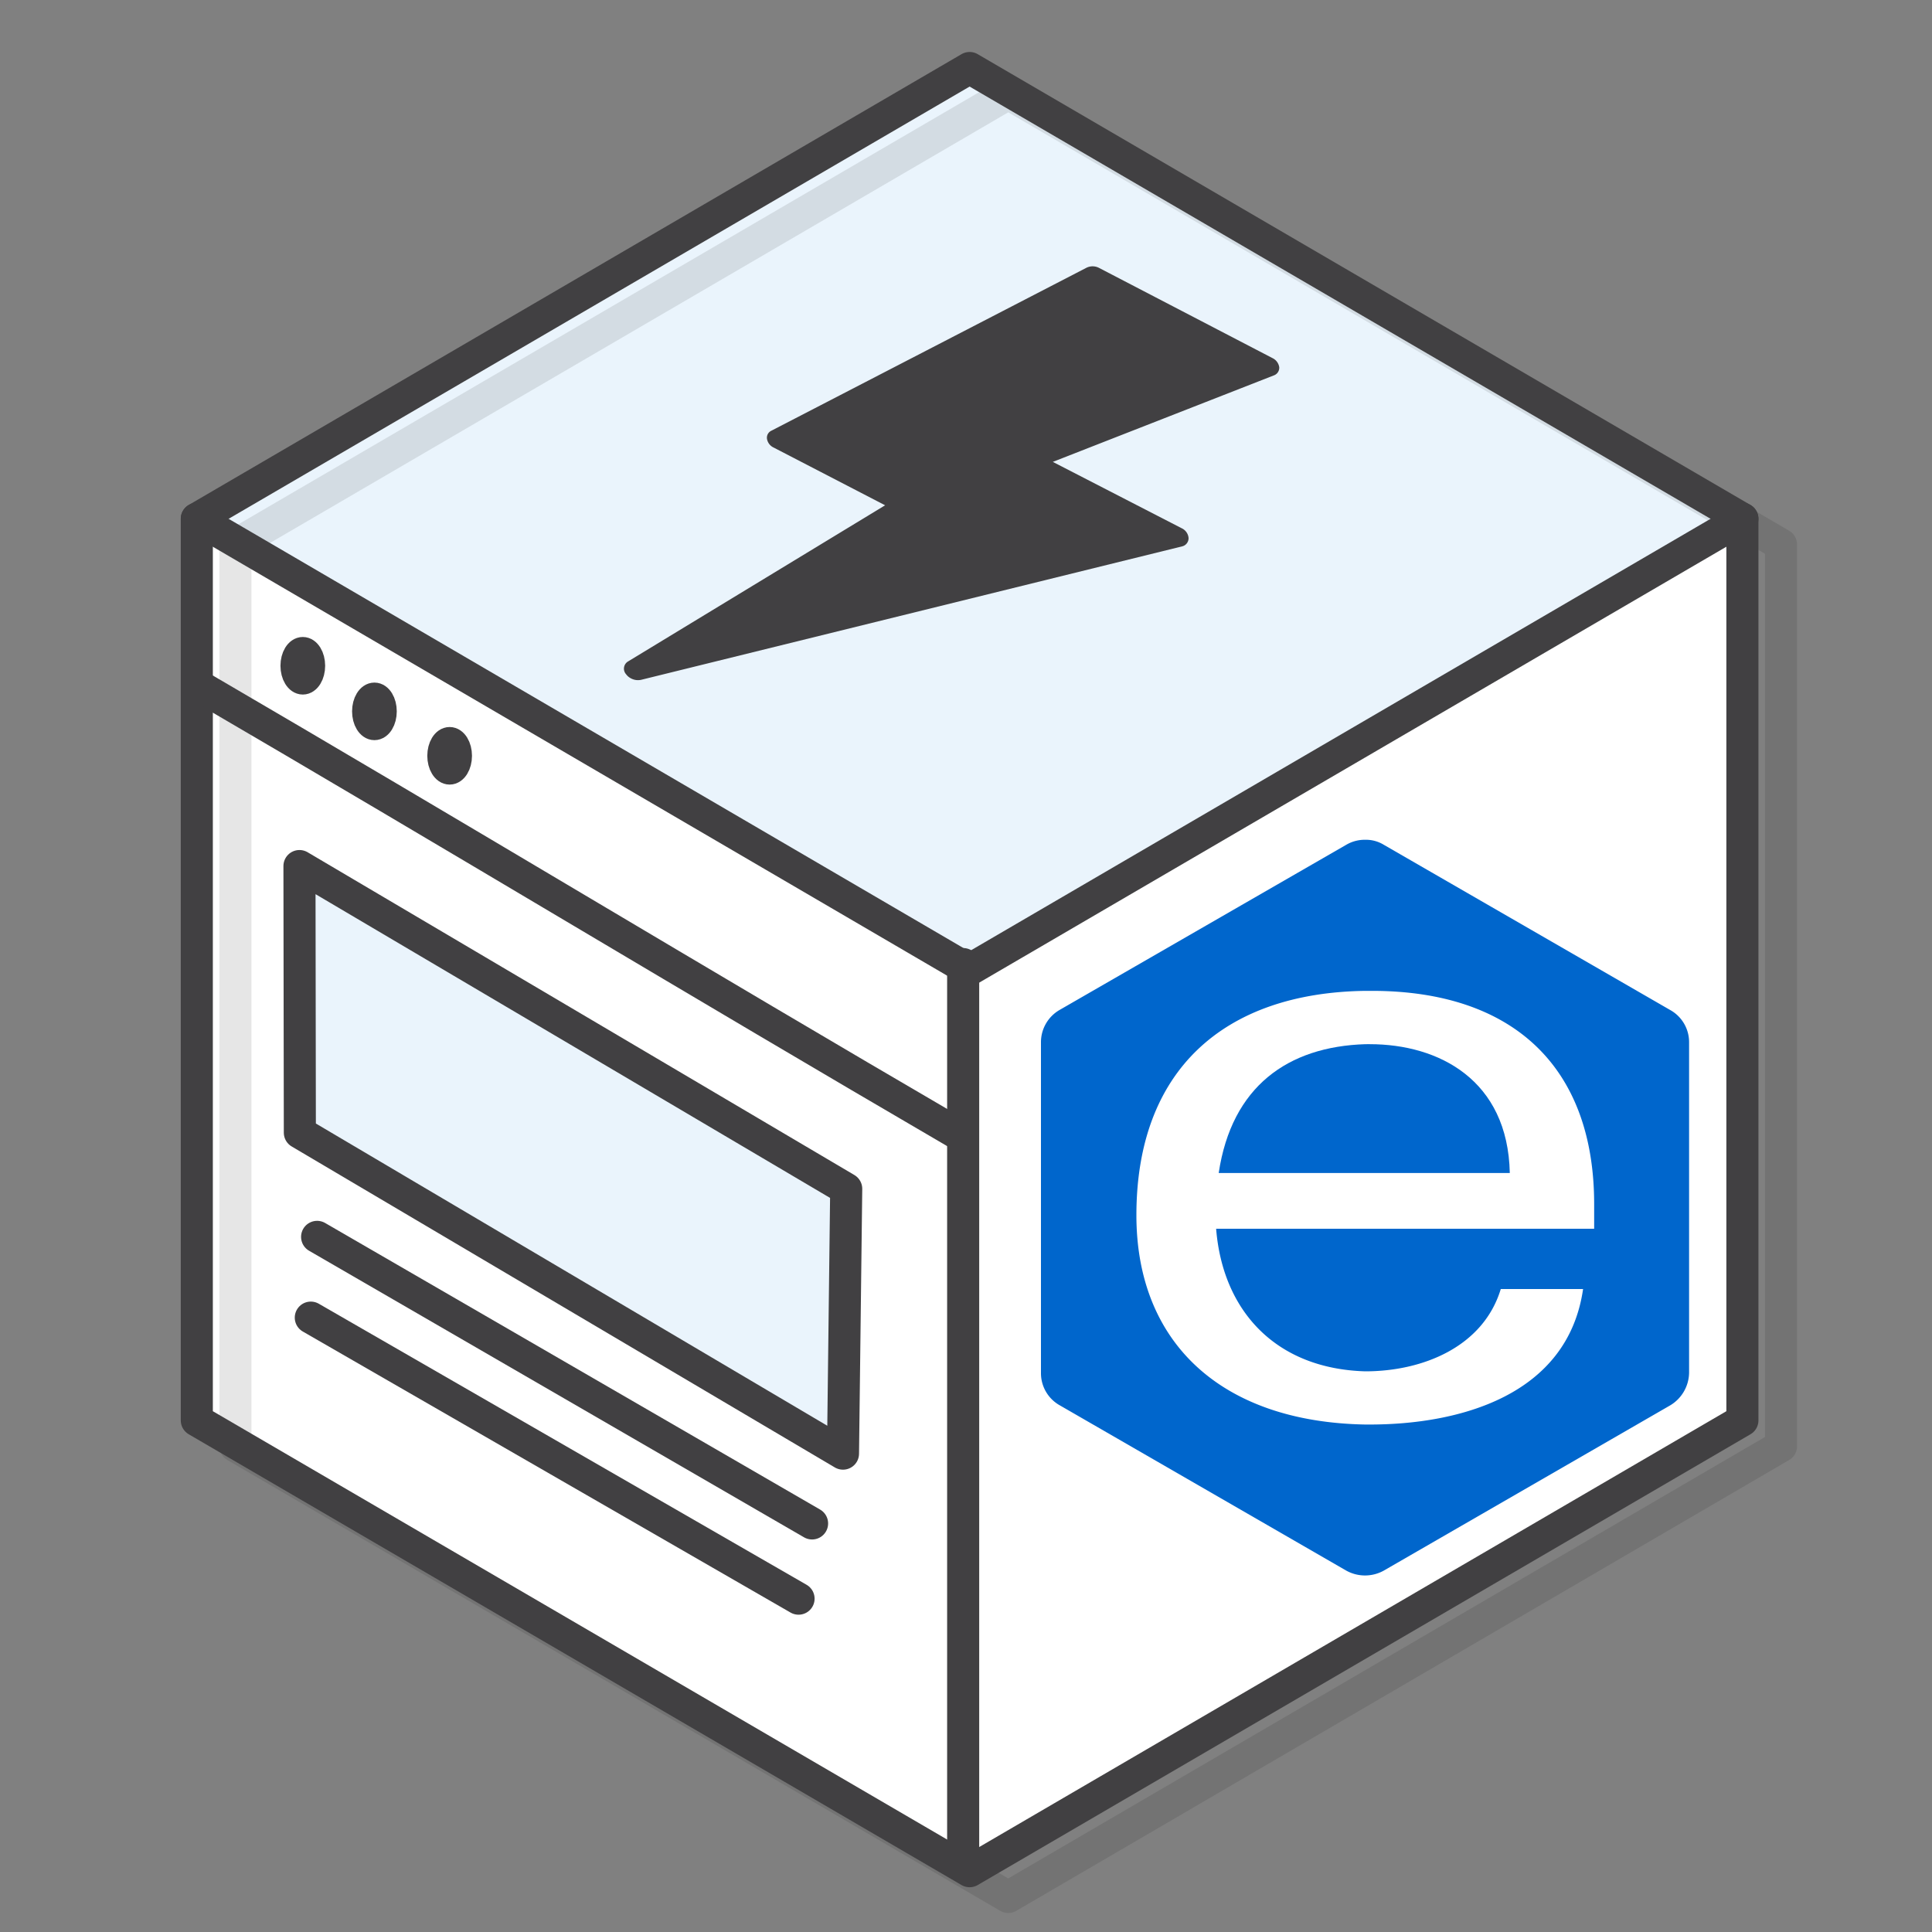 <svg xmlns="http://www.w3.org/2000/svg" viewBox="0 0 150 150"><rect x="0" y="0" width="150" height="150" fill="#808080" stroke="none"/><defs><style>.cls-1{isolation:isolate;}.cls-10,.cls-2,.cls-8{fill:#fff;}.cls-3{fill:#06c;}.cls-4,.cls-9{fill:#eaf4fc;}.cls-5{opacity:0.1;mix-blend-mode:multiply;}.cls-6,.cls-7{fill:none;}.cls-6{stroke:#000;}.cls-10,.cls-6,.cls-7,.cls-8,.cls-9{stroke-linecap:round;stroke-linejoin:round;}.cls-6,.cls-7,.cls-8,.cls-9{stroke-width:2.49px;}.cls-10,.cls-7,.cls-8,.cls-9{stroke:#414042;}.cls-10{stroke-width:1.89px;}.cls-11{fill:#414042;}</style></defs><title>Artboard 1 copy 24</title><g class="cls-1"><g id="Layer_1" data-name="Layer 1"><polygon class="cls-2" points="134.72 109.72 134.72 39.72 74.72 4.72 14.72 39.72 14.72 109.72 74.72 144.72 134.72 109.72"></polygon><path class="cls-2" d="M88.23,94.35c0,9.86,6.55,16.05,17.77,16.25h.35c6.9,0,15.36-2.22,16.56-10.52h-6.39c-1.36,4.48-6,6.39-10.52,6.39-6.94-.2-11.07-4.68-11.58-11.07h29.35l0-1.91c0-10.52-6.2-16.56-17.26-16.56H106C95,77.08,88.23,83.12,88.23,94.35ZM106,81.06h.35c5.34,0,10.72,2.77,10.87,10H94.62C95.63,84.33,100,81.25,106,81.06Z"></path><path class="cls-3" d="M82.27,78.41a2.89,2.89,0,0,0-1.45,2.53v25.65a2.86,2.86,0,0,0,1.48,2.53l22.22,12.82a3,3,0,0,0,2.92,0l22.22-12.82a3,3,0,0,0,1.48-2.53V80.94a2.85,2.85,0,0,0-1.48-2.53L107.44,65.59A2.65,2.65,0,0,0,106,65.2a2.83,2.83,0,0,0-1.48.39ZM106,76.93h.51c11.06,0,17.26,6,17.26,16.56l0,1.91H94.42c.51,6.39,4.64,10.87,11.58,11.07,4.48,0,9.16-1.91,10.52-6.39h6.39c-1.2,8.3-9.66,10.52-16.56,10.52H106c-11.22-.2-17.77-6.39-17.77-16.25C88.23,83.12,95,77.08,106,76.93Z"></path><path class="cls-3" d="M117.22,91.07c-.15-7.24-5.53-10-10.87-10H106c-6,.19-10.37,3.27-11.38,10h22.6Z"></path><polygon class="cls-4" points="74.72 4.72 14.72 39.72 74.34 74.75 134.72 39.72 74.72 4.72"></polygon><g class="cls-5"><polygon class="cls-6" points="138.28 112.28 138.28 42.28 78.28 7.28 18.28 42.28 18.28 112.28 78.28 147.28 138.28 112.28"></polygon></g><polygon class="cls-7" points="135.28 110.28 135.28 40.28 75.28 5.28 15.28 40.28 15.28 110.28 75.28 145.28 135.28 110.28"></polygon><path class="cls-8" d="M75.1,75.39l60.18-35.11"></path><path class="cls-8" d="M15.28,40.28,74.72,75"></path><path class="cls-8" d="M15.4,53.23C35.21,64.79,54.34,76.35,74.15,87.9"></path><line class="cls-8" x1="24.62" y1="96.03" x2="63.05" y2="118.28"></line><line class="cls-8" x1="24.13" y1="102.3" x2="62" y2="124.12"></line><line class="cls-8" x1="74.78" y1="74.85" x2="74.78" y2="144.11"></line><polygon class="cls-9" points="65.45 112.86 65.7 92.3 23.25 67.24 23.28 87.94 65.45 112.86"></polygon><ellipse class="cls-10" cx="23.51" cy="51.69" rx="0.79" ry="1.29"></ellipse><ellipse class="cls-10" cx="29.07" cy="55.23" rx="0.79" ry="1.29"></ellipse><ellipse class="cls-10" cx="34.91" cy="58.68" rx="0.79" ry="1.29"></ellipse><path class="cls-11" d="M92.28,41.77a.92.92,0,0,0-.54-.76l-10-5.15,17.15-6.71a.63.63,0,0,0,.43-.64.94.94,0,0,0-.53-.71l-13.46-7a1.08,1.08,0,0,0-1,0L59.89,33.44a.6.6,0,0,0-.34.64.91.91,0,0,0,.52.67l8.65,4.48L48.77,51.35a.65.65,0,0,0-.16,1,1.07,1.07,0,0,0,.38.32,1.15,1.15,0,0,0,.79.11l42-10.36A.65.65,0,0,0,92.28,41.77Z"></path></g></g></svg>